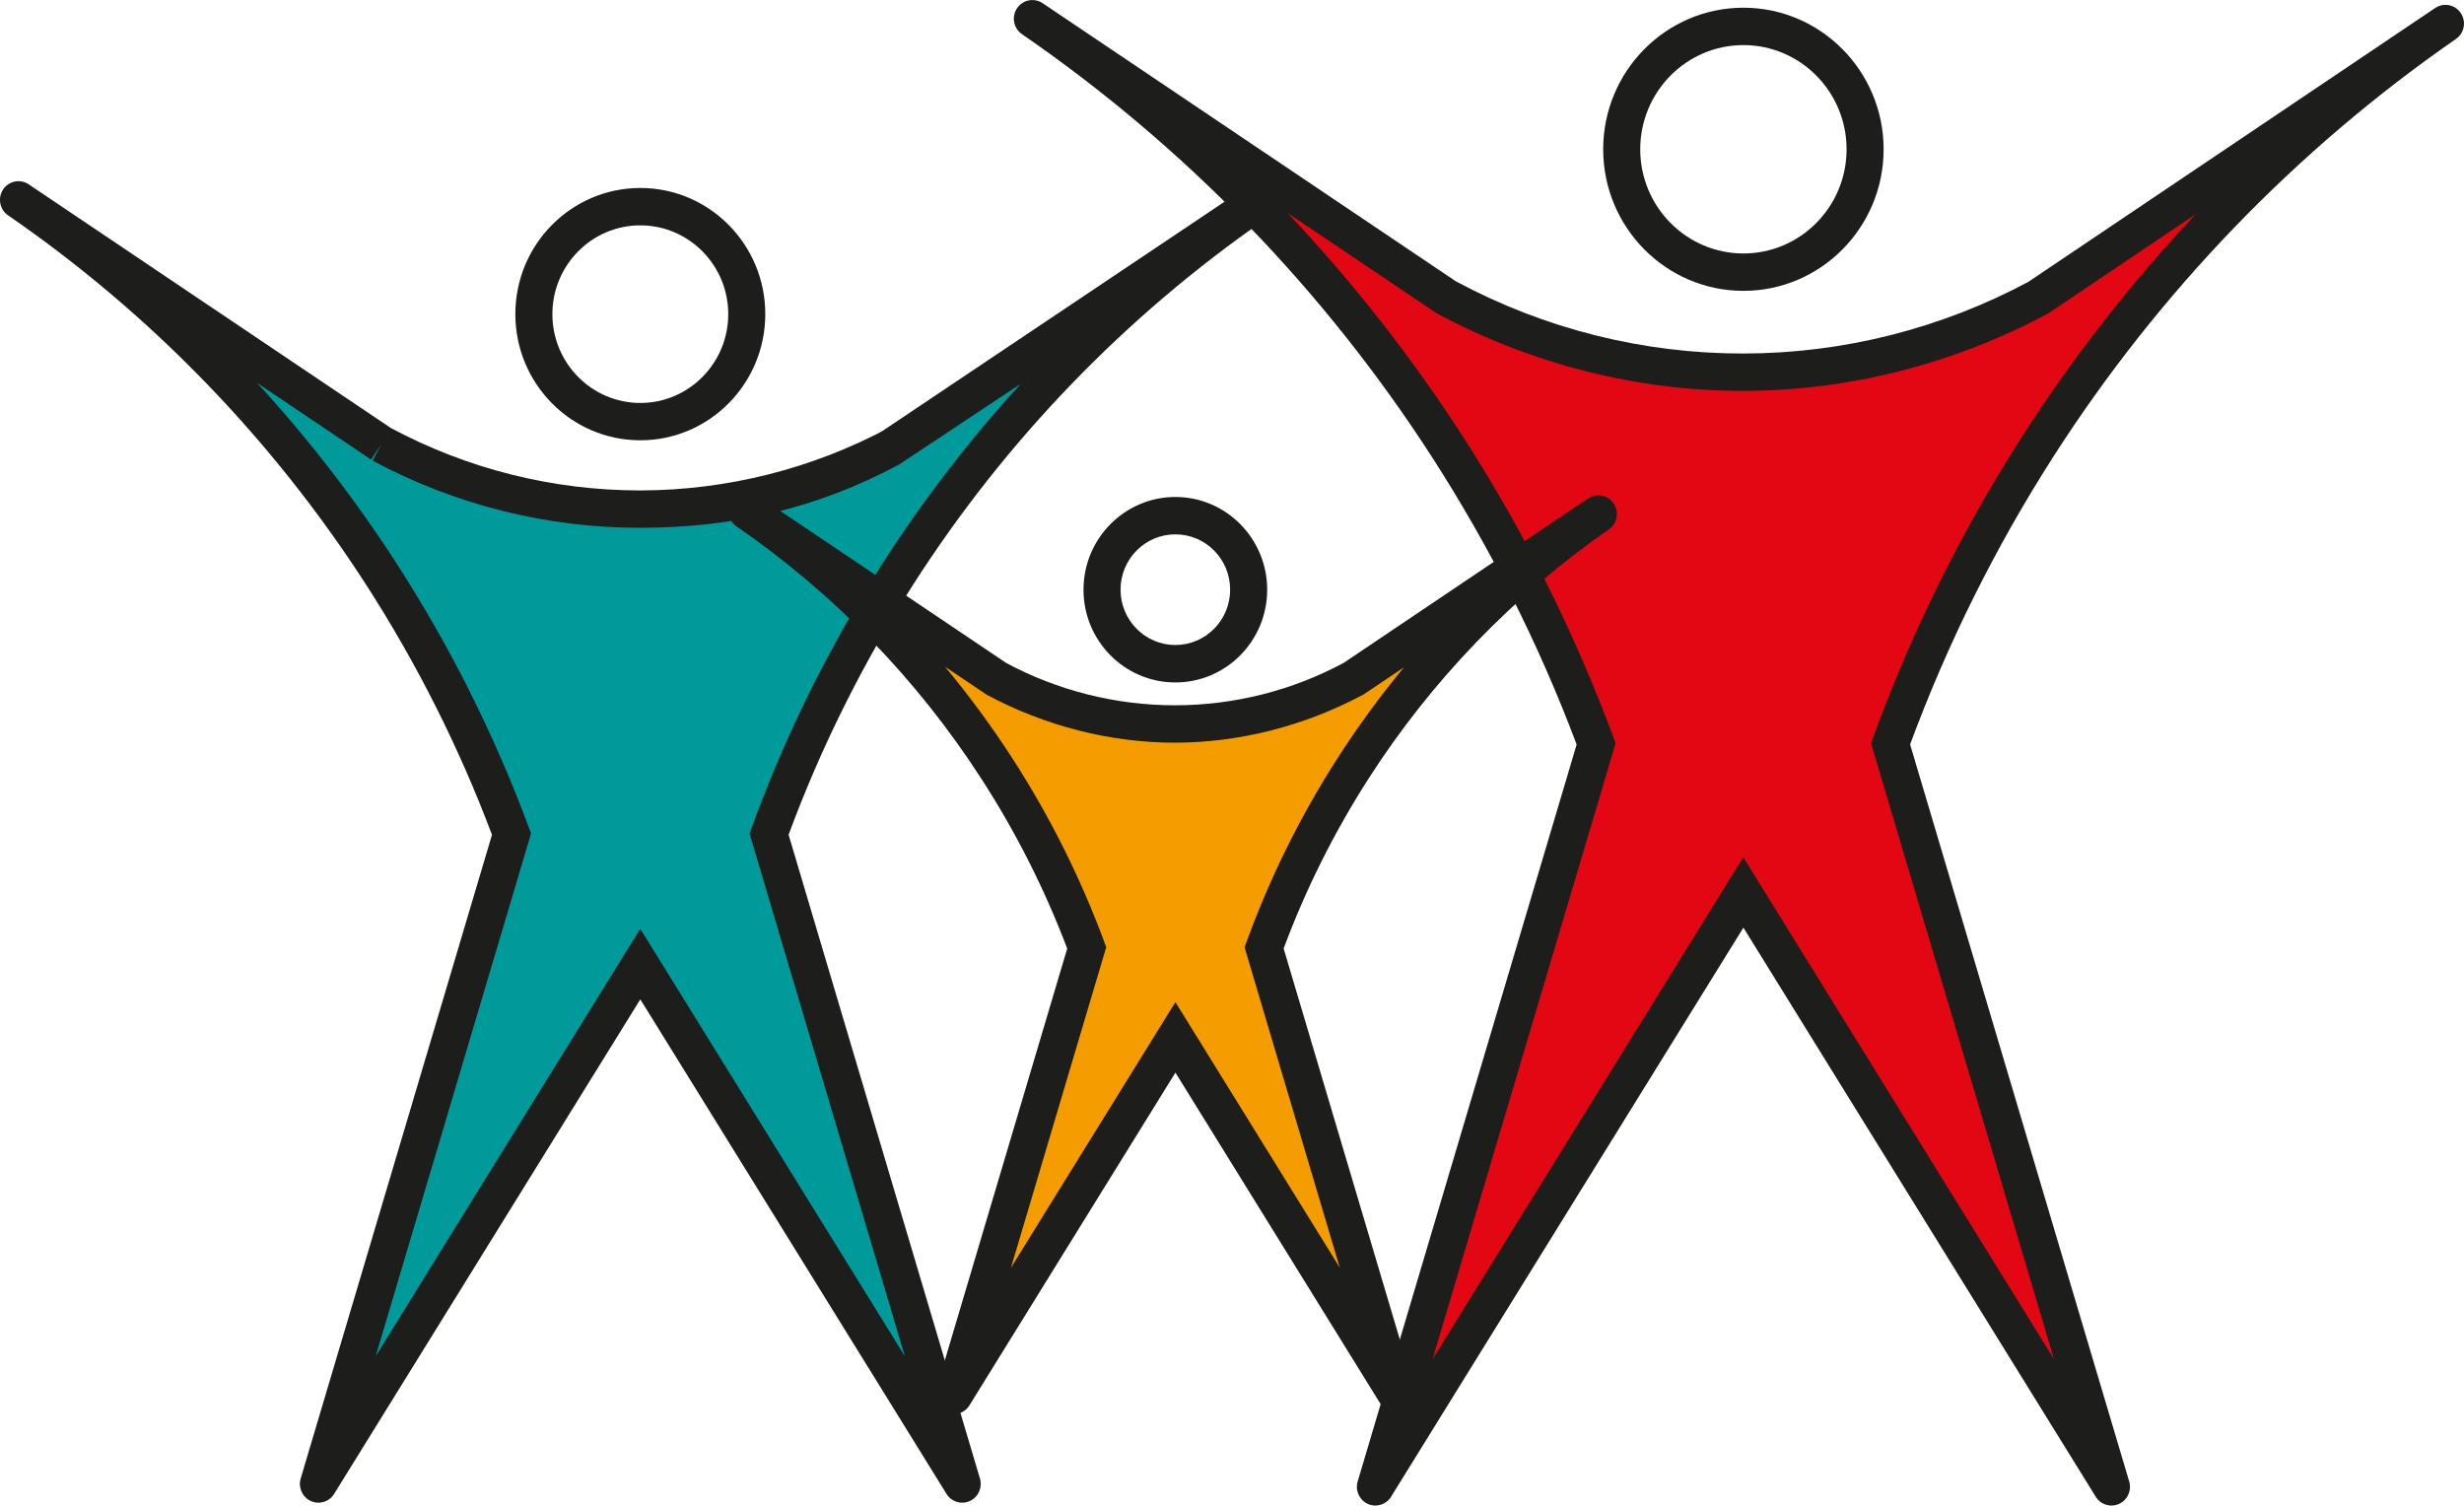 <?xml version="1.0" encoding="UTF-8"?><svg id="Ebene_1" xmlns="http://www.w3.org/2000/svg" viewBox="0 0 425.1 259.74"><defs><style>.cls-1{fill:#f59c00;}.cls-2{fill:#009a9b;}.cls-3{fill:#e30613;}.cls-4{fill:#1d1d1b;}</style></defs><path class="cls-2" d="m216.41,35.23l-61.51,41.4h0c-13.68,7.34-28.93,11.2-44.42,11.21-15.58.02-30.92-3.83-44.68-11.21L3.19,34.49c24.89,17.14,46.16,39.07,62.61,64.56,9.08,14.08,16.62,29.12,22.46,44.86l-33.32,112.12,55.53-89.71,55.53,89.71-33.32-112.12c5.74-15.73,13.19-30.78,22.21-44.86,16.14-25.17,37.04-46.86,61.51-63.82Z"/><path class="cls-4" d="m110.47,32.43c-11.9,0-21.56,9.75-21.56,21.76s9.66,21.77,21.56,21.77,21.56-9.76,21.56-21.77-9.66-21.76-21.56-21.76Zm0,37.09c-8.37,0-15.17-6.87-15.17-15.32s6.8-15.32,15.17-15.32,15.17,6.87,15.17,15.32-6.8,15.32-15.17,15.32Z"/><path class="cls-3" d="m421.9,4.06l-70.33,47.33c-15.64,8.4-33.07,12.8-50.79,12.82-17.81.02-35.35-4.38-51.08-12.82L178.12,3.23c28.46,19.59,52.78,44.67,71.58,73.81,10.38,16.09,18.99,33.29,25.68,51.28l-38.1,128.2,63.5-102.56,63.5,102.56-38.09-128.2c6.56-17.99,15.08-35.19,25.39-51.28,18.45-28.78,42.35-53.57,70.33-72.98Z"/><path class="cls-4" d="m351.57,51.4l-1.77-2.68L420.13,1.38c1.46-.98,3.44-.59,4.42.88s.61,3.46-.84,4.46c-27.65,19.16-51.24,43.65-69.46,72.07-9.99,15.6-18.27,32.24-24.71,49.64l37.8,127.17c.46,1.55-.29,3.2-1.75,3.86-1.45.66-3.18.14-4.02-1.23l-60.79-98.19-60.79,98.19c-.84,1.37-2.56,1.89-4.02,1.23-1.45-.67-2.2-2.31-1.74-3.86l37.78-127.16c-6.55-17.4-14.93-34.04-24.99-49.64-18.57-28.78-42.59-53.55-70.71-72.91-1.45-.99-1.83-2.99-.85-4.46.98-1.47,2.96-1.86,4.42-.88l71.58,48.18-1.77,2.68-1.77,2.68-25.8-17.36c11.24,11.89,21.36,24.79,30.25,38.56,10.51,16.3,19.22,33.7,25.99,51.91l.37,1.02-31.57,106.26,53.6-86.58,53.6,86.58-31.56-106.25.36-1.01c6.64-18.21,15.27-35.62,25.71-51.92,8.78-13.69,18.81-26.54,29.94-38.35l-25.48,17.15-1.78-2.68h0Zm-101.87,0l1.5-2.85c15.26,8.19,32.29,12.47,49.58,12.44,17.2-.02,34.11-4.29,49.3-12.44l1.49,2.85,1.78,2.68c-16.11,8.65-34.33,13.34-52.57,13.36-18.34.03-36.67-4.67-52.86-13.36l1.77-2.68h0Z"/><path class="cls-4" d="m153.03,77.07l-.99-2.58,62.6-41.95c1.46-.98,3.44-.59,4.42.88.98,1.46.61,3.46-.84,4.46-24.13,16.73-44.74,38.1-60.64,62.92-8.7,13.58-15.92,28.05-21.53,43.21l33.02,111.09c.45,1.55-.29,3.2-1.75,3.86-1.45.67-3.18.15-4.02-1.22l-52.83-85.33-52.83,85.33c-.84,1.37-2.57,1.89-4.03,1.22-1.45-.67-2.19-2.31-1.74-3.86l33.01-111.08c-5.7-15.14-13-29.63-21.76-43.21C46.91,75.69,25.93,54.05,1.39,37.15c-1.45-1-1.83-3-.85-4.47.98-1.47,2.96-1.86,4.41-.88l62.61,42.13-1.77,2.68-1.77,2.68-19.66-13.23c8.9,9.7,16.96,20.14,24.1,31.21,9.21,14.28,16.85,29.53,22.78,45.49l.38,1.02-26.8,90.18,45.64-73.72,45.64,73.72-26.79-90.17.37-1.01c5.82-15.96,13.38-31.22,22.53-45.49,7.07-11.02,15.05-21.41,23.87-31.06l-20.92,13.88-2.64-1.54.5-1.51Zm-87.23-.45l1.5-2.85c13.29,7.14,28.11,10.85,43.16,10.84,14.98-.02,29.72-3.74,42.94-10.84l1.49,2.85.26,3.5c-14.15,7.6-28.66,10.92-44.68,10.94-16.11.02-31.97-3.96-46.19-11.59l1.5-2.85h0Z"/><path class="cls-1" d="m275.75,88.66l-42.37,28.52c-9.42,5.06-19.93,7.71-30.59,7.73-10.73,0-21.3-2.64-30.77-7.73l-43.12-29.02c17.15,11.81,31.8,26.92,43.12,44.47,6.26,9.7,11.44,20.06,15.47,30.89l-22.95,77.23,38.25-61.79,38.25,61.79-22.95-77.23c3.96-10.84,9.09-21.2,15.3-30.89,11.12-17.33,25.51-32.27,42.37-43.96Z"/><path class="cls-4" d="m202.78,85.74c-8.74,0-15.85,7.17-15.85,16s7.1,16,15.85,16,15.84-7.17,15.84-16-7.1-16-15.84-16Zm0,25.54c-5.23,0-9.46-4.28-9.46-9.55s4.23-9.54,9.46-9.54,9.45,4.27,9.45,9.54-4.23,9.55-9.45,9.55Z"/><path class="cls-4" d="m233.38,117.18l-1.77-2.68,42.37-28.51c1.46-.98,3.43-.59,4.42.88.98,1.47.61,3.46-.83,4.46-16.51,11.45-30.61,26.08-41.5,43.06-5.89,9.2-10.8,19-14.61,29.25l22.64,76.19c.46,1.54-.28,3.2-1.74,3.86-1.45.67-3.18.14-4.03-1.23l-35.54-57.41-35.54,57.41c-.85,1.37-2.57,1.89-4.03,1.23-1.45-.66-2.2-2.32-1.74-3.86l22.64-76.18c-3.89-10.26-8.84-20.06-14.78-29.25-11.09-17.2-25.45-32-42.25-43.57-1.45-1-1.83-2.99-.84-4.46.98-1.48,2.96-1.87,4.42-.88l43.12,29.02-1.77,2.68-1.77,2.68-7.21-4.85c4.2,5.05,8.09,10.34,11.65,15.86,6.39,9.89,11.68,20.46,15.79,31.52l.37,1.02-16.43,55.29,28.37-45.82,28.36,45.82-16.43-55.28.37-1.01c4.03-11.06,9.27-21.63,15.61-31.52,3.53-5.5,7.37-10.76,11.53-15.78l-7.08,4.76-1.77-2.68h0Zm-61.37,0l1.49-2.85c9.01,4.84,19.06,7.36,29.27,7.35,10.15-.02,20.15-2.53,29.11-7.35l1.49,2.85,1.77,2.68c-9.89,5.31-21.17,8.25-32.36,8.27-11.25.02-22.61-2.93-32.54-8.27l1.77-2.68h0Z"/><path class="cls-4" d="m300.78,1.33c-13.35,0-24.19,10.95-24.19,24.43s10.84,24.42,24.19,24.42,24.19-10.95,24.19-24.42-10.84-24.43-24.19-24.43Zm0,42.4c-9.82,0-17.8-8.06-17.8-17.97s7.97-17.98,17.8-17.98,17.8,8.06,17.8,17.98-7.98,17.97-17.8,17.97Z"/></svg>